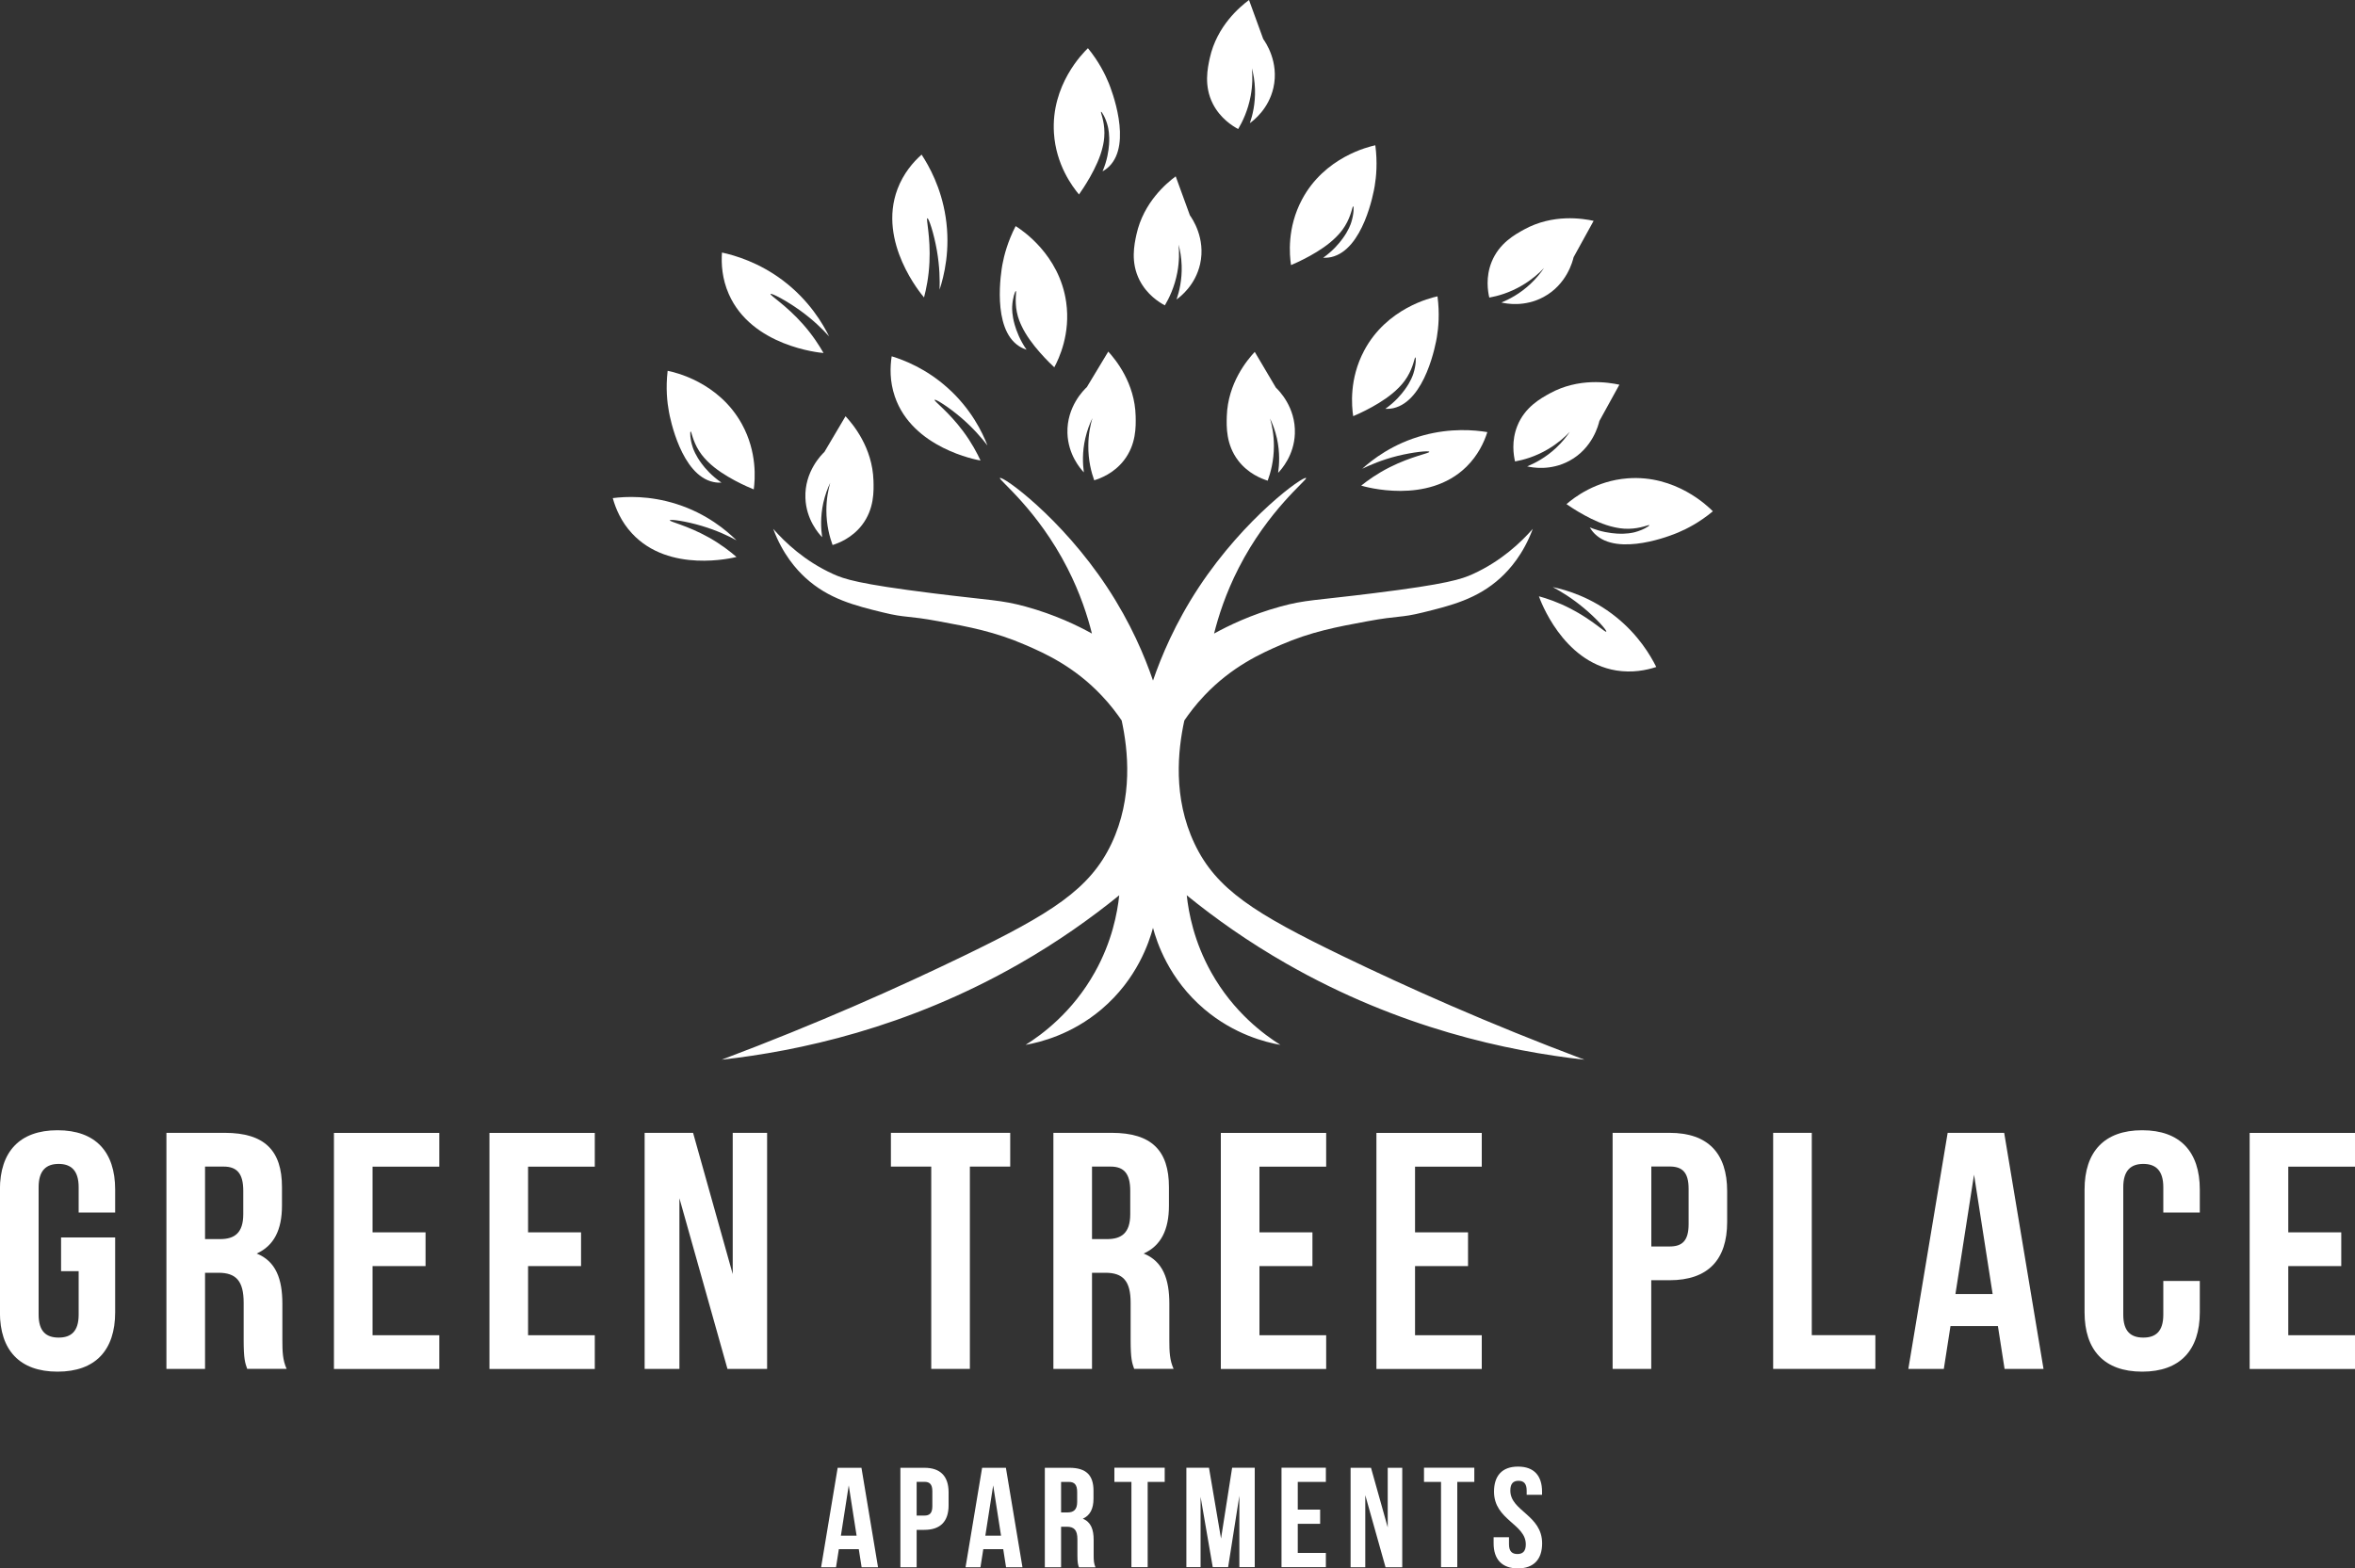<?xml version="1.0" encoding="UTF-8"?>
<svg id="logos" xmlns="http://www.w3.org/2000/svg" viewBox="0 0 300 199.84">
  <rect x="0" y="0" width="300" height="199.84" fill="#333333" stroke="none"/>
  <defs>
    <style>
      .cls-1 {
        fill: #fff;
      }
    </style>
  </defs>
  <g>
    <path class="cls-1" d="M7.78,157.68h6.89v9.54c0,4.81-2.5,7.56-7.34,7.56s-7.34-2.75-7.34-7.56v-15.64c0-4.81,2.5-7.56,7.34-7.56s7.34,2.75,7.34,7.56v2.92h-4.65v-3.22c0-2.15-.98-2.97-2.55-2.97s-2.55.82-2.55,2.97v16.24c0,2.15.98,2.92,2.55,2.92s2.55-.77,2.55-2.92v-5.54h-2.24v-4.3Z"/>
    <path class="cls-1" d="M31.49,174.43c-.27-.77-.45-1.25-.45-3.7v-4.73c0-2.79-.98-3.82-3.22-3.82h-1.7v12.25h-4.92v-30.08h7.43c5.1,0,7.29,2.28,7.29,6.92v2.36c0,3.09-1.03,5.11-3.22,6.1,2.46.99,3.27,3.27,3.27,6.4v4.64c0,1.46.04,2.54.54,3.65h-5.01ZM26.12,148.65v9.24h1.92c1.83,0,2.95-.77,2.95-3.18v-2.97c0-2.15-.76-3.09-2.5-3.09h-2.37Z"/>
    <path class="cls-1" d="M47.46,157.03h6.75v4.3h-6.75v8.81h8.5v4.3h-13.42v-30.08h13.42v4.3h-8.5v8.38Z"/>
    <path class="cls-1" d="M67.27,157.03h6.75v4.3h-6.75v8.81h8.5v4.3h-13.42v-30.08h13.42v4.3h-8.5v8.38Z"/>
    <path class="cls-1" d="M86.55,152.65v21.78h-4.43v-30.08h6.17l5.05,18v-18h4.38v30.08h-5.05l-6.13-21.78Z"/>
    <path class="cls-1" d="M113.48,144.35h15.21v4.3h-5.14v25.78h-4.92v-25.78h-5.14v-4.3Z"/>
    <path class="cls-1" d="M144.48,174.43c-.27-.77-.45-1.25-.45-3.7v-4.73c0-2.79-.98-3.82-3.22-3.82h-1.7v12.25h-4.92v-30.08h7.43c5.1,0,7.29,2.28,7.29,6.92v2.36c0,3.09-1.03,5.11-3.22,6.1,2.46.99,3.27,3.27,3.27,6.4v4.64c0,1.46.04,2.54.54,3.65h-5.01ZM139.11,148.65v9.24h1.92c1.83,0,2.95-.77,2.95-3.18v-2.97c0-2.15-.76-3.09-2.5-3.09h-2.37Z"/>
    <path class="cls-1" d="M160.44,157.03h6.75v4.3h-6.75v8.81h8.5v4.3h-13.42v-30.08h13.42v4.3h-8.5v8.38Z"/>
    <path class="cls-1" d="M180.26,157.03h6.75v4.3h-6.75v8.81h8.5v4.3h-13.42v-30.08h13.42v4.3h-8.5v8.38Z"/>
    <path class="cls-1" d="M220.02,151.79v3.91c0,4.81-2.42,7.43-7.34,7.43h-2.33v11.3h-4.92v-30.08h7.25c4.92,0,7.34,2.62,7.34,7.43ZM210.36,148.65v10.18h2.33c1.57,0,2.42-.69,2.42-2.84v-4.51c0-2.15-.85-2.84-2.42-2.84h-2.33Z"/>
    <path class="cls-1" d="M225.88,144.35h4.92v25.78h8.1v4.3h-13.02v-30.08Z"/>
    <path class="cls-1" d="M260.33,174.43h-4.97l-.85-5.46h-6.04l-.85,5.46h-4.52l5.01-30.08h7.2l5.01,30.08ZM249.1,164.89h4.74l-2.37-15.21-2.37,15.21Z"/>
    <path class="cls-1" d="M280.23,163.22v4c0,4.81-2.5,7.56-7.34,7.56s-7.34-2.75-7.34-7.56v-15.64c0-4.81,2.5-7.56,7.34-7.56s7.34,2.75,7.34,7.56v2.92h-4.65v-3.22c0-2.15-.98-2.97-2.55-2.97s-2.55.82-2.55,2.97v16.24c0,2.15.98,2.92,2.55,2.92s2.55-.77,2.55-2.92v-4.3h4.65Z"/>
    <path class="cls-1" d="M291.5,157.03h6.75v4.3h-6.75v8.81h8.5v4.3h-13.42v-30.08h13.42v4.3h-8.5v8.38Z"/>
  </g>
  <g>
    <path class="cls-1" d="M111.85,199.7h-2.09l-.36-2.3h-2.54l-.36,2.3h-1.9l2.11-12.67h3.03l2.11,12.67ZM107.12,195.68h2l-1-6.41-1,6.41Z"/>
    <path class="cls-1" d="M120.84,190.16v1.65c0,2.03-1.02,3.13-3.09,3.13h-.98v4.76h-2.07v-12.67h3.05c2.07,0,3.09,1.1,3.09,3.13ZM116.77,188.83v4.29h.98c.66,0,1.02-.29,1.02-1.2v-1.9c0-.91-.36-1.2-1.02-1.2h-.98Z"/>
    <path class="cls-1" d="M130.25,199.7h-2.09l-.36-2.3h-2.54l-.36,2.3h-1.9l2.11-12.67h3.03l2.11,12.67ZM125.52,195.68h2l-1-6.41-1,6.41Z"/>
    <path class="cls-1" d="M137.44,199.7c-.11-.33-.19-.53-.19-1.56v-1.99c0-1.18-.41-1.61-1.36-1.61h-.72v5.16h-2.07v-12.67h3.13c2.15,0,3.07.96,3.07,2.92v1c0,1.3-.43,2.15-1.36,2.57,1.04.42,1.38,1.38,1.38,2.7v1.95c0,.62.02,1.07.23,1.54h-2.11ZM135.17,188.83v3.89h.81c.77,0,1.24-.33,1.24-1.34v-1.25c0-.91-.32-1.3-1.06-1.3h-1Z"/>
    <path class="cls-1" d="M141.96,187.02h6.41v1.81h-2.17v10.86h-2.07v-10.86h-2.17v-1.81Z"/>
    <path class="cls-1" d="M155.55,196.02l1.41-9h2.88v12.67h-1.96v-9.09l-1.43,9.09h-1.96l-1.55-8.96v8.96h-1.81v-12.67h2.88l1.53,9Z"/>
    <path class="cls-1" d="M165.32,192.36h2.85v1.81h-2.85v3.71h3.58v1.81h-5.65v-12.67h5.65v1.81h-3.58v3.53Z"/>
    <path class="cls-1" d="M173.92,190.52v9.18h-1.87v-12.67h2.6l2.13,7.59v-7.59h1.85v12.67h-2.13l-2.58-9.18Z"/>
    <path class="cls-1" d="M181.4,187.02h6.41v1.81h-2.17v10.86h-2.07v-10.86h-2.17v-1.81Z"/>
    <path class="cls-1" d="M193.39,186.88c2.02,0,3.05,1.16,3.05,3.19v.4h-1.96v-.53c0-.91-.38-1.25-1.04-1.25s-1.04.34-1.04,1.25c0,2.61,4.05,3.1,4.05,6.72,0,2.03-1.06,3.19-3.09,3.19s-3.09-1.16-3.09-3.19v-.78h1.96v.91c0,.9.41,1.23,1.07,1.23s1.07-.33,1.07-1.23c0-2.61-4.05-3.1-4.05-6.72,0-2.03,1.04-3.19,3.05-3.19Z"/>
  </g>
  <g>
    <path class="cls-1" d="M199.54,64.23c.57.4,3.48,2.38,6.07,2.94.41.09,1.02.22,1.83.21,1.57-.02,2.63-.56,2.67-.46.04.09-.79.61-1.84.89-.26.07-1.05.26-2.32.18-.79-.05-2.01-.21-3.43-.79.12.21.32.51.63.82,2.97,2.96,9.87.16,10.61-.16,1.12-.47,2.72-1.28,4.44-2.71-.62-.63-4.74-4.67-10.86-4.2-4.06.31-6.81,2.44-7.79,3.29Z"/>
    <path class="cls-1" d="M172.38,53.03c.64-.27,3.87-1.67,5.73-3.56.3-.3.73-.74,1.15-1.43.82-1.34.93-2.53,1.04-2.5.1.02.09.99-.24,2.03-.08.26-.34,1.03-1.09,2.06-.46.64-1.25,1.58-2.5,2.47.24,0,.6,0,1.03-.09,4.09-.93,5.41-8.26,5.54-9.05.2-1.2.37-2.99.08-5.2-.86.19-6.48,1.51-9.35,6.93-1.91,3.6-1.58,7.06-1.39,8.34Z"/>
    <path class="cls-1" d="M164.46,33.78c.64-.27,3.87-1.67,5.73-3.56.3-.3.73-.74,1.15-1.43.82-1.34.93-2.53,1.04-2.5.1.02.09.99-.24,2.03-.08.26-.34,1.03-1.09,2.06-.46.64-1.25,1.58-2.5,2.47.24,0,.6,0,1.03-.09,4.09-.93,5.41-8.26,5.54-9.05.2-1.2.37-2.99.08-5.2-.86.19-6.48,1.51-9.35,6.93-1.91,3.6-1.58,7.06-1.39,8.34Z"/>
    <path class="cls-1" d="M137.45,24.78c.4-.57,2.42-3.46,3.01-6.03.1-.41.23-1.01.23-1.83,0-1.57-.53-2.64-.43-2.68.09-.03.6.79.86,1.85.06.26.25,1.06.16,2.33-.06.79-.23,2.01-.83,3.42.21-.12.52-.32.83-.62,3-2.94.27-9.86-.03-10.61-.46-1.12-1.25-2.74-2.66-4.47-.63.61-4.72,4.68-4.33,10.81.26,4.07,2.36,6.83,3.19,7.83Z"/>
    <path class="cls-1" d="M134.32,46.82c-.51-.48-3.07-2.89-4.18-5.29-.18-.38-.44-.95-.6-1.74-.31-1.53-.02-2.69-.13-2.71-.1-.01-.42.9-.47,1.99-.01.27-.03,1.08.32,2.31.22.76.64,1.92,1.51,3.18-.23-.07-.57-.2-.94-.44-3.53-2.26-2.28-9.6-2.14-10.39.22-1.19.67-2.93,1.69-4.92.75.47,5.58,3.62,6.44,9.7.57,4.03-.91,7.17-1.53,8.32Z"/>
    <path class="cls-1" d="M96.02,62.36c-.65-.26-3.89-1.62-5.78-3.47-.3-.3-.74-.73-1.18-1.42-.84-1.32-.97-2.51-1.08-2.49-.1.02-.08.99.27,2.03.08.25.36,1.02,1.12,2.05.47.64,1.28,1.57,2.54,2.44-.24.01-.6.01-1.03-.08-4.11-.87-5.53-8.17-5.67-8.97-.22-1.19-.42-2.98-.16-5.2.86.17,6.5,1.41,9.46,6.79,1.96,3.57,1.68,7.03,1.51,8.32Z"/>
    <path class="cls-1" d="M93.81,68.84c-1.23-1.21-3.76-3.39-7.64-4.62-3.46-1.1-6.45-.96-8.11-.75.37,1.34,1.07,3.02,2.46,4.51,4.73,5.1,12.86,3.1,13.3,2.99-.77-.67-1.96-1.61-3.55-2.5-2.72-1.52-4.99-1.99-4.94-2.17.04-.17,2.02.1,4.06.71,1.92.57,3.43,1.29,4.43,1.84Z"/>
    <path class="cls-1" d="M125.78,56.74c-.62-1.61-2.05-4.63-5.09-7.34-2.71-2.42-5.49-3.51-7.1-4-.21,1.37-.26,3.19.4,5.12,2.24,6.59,10.47,8.09,10.92,8.16-.43-.92-1.13-2.27-2.22-3.73-1.86-2.5-3.74-3.85-3.63-4,.11-.14,1.8.92,3.41,2.3,1.52,1.31,2.6,2.58,3.3,3.49Z"/>
    <path class="cls-1" d="M119.69,36.91c.56-1.71,1.42-5.08.77-9.28-.58-3.75-2.1-6.46-3.06-7.93-1.08.96-2.32,2.4-3.07,4.39-2.56,6.79,3.07,13.45,3.38,13.81.27-1.03.6-2.57.69-4.47.16-3.25-.46-5.58-.27-5.62.18-.04.84,1.93,1.22,4.12.36,2.06.38,3.8.34,4.99Z"/>
    <path class="cls-1" d="M105.63,42.89c-.79-1.61-2.54-4.63-5.93-7.18-3.03-2.27-6.02-3.16-7.73-3.53-.1,1.45.01,3.34.87,5.29,2.91,6.65,11.59,7.48,12.07,7.51-.53-.92-1.37-2.26-2.63-3.68-2.15-2.43-4.23-3.67-4.12-3.84.1-.15,1.95.8,3.75,2.09,1.7,1.22,2.93,2.45,3.73,3.34Z"/>
    <path class="cls-1" d="M173.5,59.76c1.28-1.16,3.9-3.23,7.83-4.29,3.51-.95,6.48-.68,8.14-.41-.42,1.32-1.2,2.97-2.65,4.4-4.95,4.89-12.98,2.55-13.42,2.42.8-.64,2.02-1.53,3.65-2.35,2.78-1.4,5.07-1.77,5.03-1.96-.04-.17-2.02.02-4.08.53-1.95.49-3.48,1.15-4.51,1.65Z"/>
    <path class="cls-1" d="M197.82,74.81c1.69.36,4.9,1.27,8.07,3.83,2.83,2.28,4.35,4.85,5.1,6.35-1.32.43-3.11.77-5.12.44-6.86-1.14-9.68-9.02-9.83-9.45.98.27,2.42.74,4.04,1.58,2.77,1.43,4.41,3.07,4.54,2.93.12-.13-1.2-1.63-2.83-2.99-1.54-1.29-2.97-2.15-3.98-2.69Z"/>
    <path class="cls-1" d="M138.06,60.18c-.43-.46-2-2.25-2.08-5-.1-3.37,2.11-5.52,2.47-5.85.91-1.51,1.82-3.02,2.73-4.53.96,1.05,3.39,4.02,3.49,8.23.03,1.33.08,3.61-1.51,5.65-1.28,1.64-2.98,2.28-3.77,2.52-.36-.99-.77-2.53-.75-4.43.01-1.43.26-2.62.52-3.49-.33.67-.66,1.53-.9,2.55-.41,1.78-.33,3.32-.19,4.36Z"/>
    <path class="cls-1" d="M149.88,38.16c.51-.37,2.39-1.82,3-4.51.74-3.29-1.02-5.82-1.3-6.21-.6-1.66-1.21-3.31-1.81-4.97-1.14.85-4.1,3.3-5,7.41-.28,1.3-.77,3.53.4,5.83.95,1.85,2.49,2.81,3.22,3.2.54-.91,1.24-2.34,1.59-4.21.26-1.4.24-2.62.16-3.53.19.72.36,1.63.39,2.67.06,1.83-.31,3.33-.65,4.32Z"/>
    <path class="cls-1" d="M159.22,15.69c.51-.37,2.39-1.82,3-4.51.74-3.29-1.02-5.82-1.3-6.21-.6-1.66-1.21-3.31-1.81-4.97-1.14.85-4.1,3.3-5,7.41-.28,1.3-.77,3.53.4,5.83.95,1.85,2.49,2.81,3.22,3.2.54-.91,1.24-2.34,1.59-4.21.26-1.4.24-2.62.16-3.53.19.72.36,1.63.39,2.67.06,1.83-.31,3.33-.65,4.32Z"/>
    <path class="cls-1" d="M191.27,38.55c.61.14,2.95.6,5.37-.71,2.97-1.6,3.71-4.6,3.82-5.07.85-1.54,1.7-3.09,2.55-4.63-1.39-.3-5.18-.92-8.87,1.11-1.16.64-3.17,1.74-4.13,4.14-.77,1.93-.48,3.72-.29,4.53,1.04-.19,2.58-.6,4.21-1.57,1.23-.73,2.14-1.54,2.76-2.2-.42.62-.99,1.34-1.75,2.05-1.34,1.25-2.71,1.95-3.68,2.35Z"/>
    <path class="cls-1" d="M194.55,59.43c.61.14,2.95.6,5.37-.71,2.97-1.6,3.71-4.6,3.82-5.07.85-1.54,1.7-3.09,2.55-4.63-1.39-.3-5.18-.92-8.87,1.11-1.16.64-3.17,1.74-4.13,4.14-.77,1.93-.48,3.72-.29,4.53,1.04-.19,2.58-.6,4.21-1.57,1.23-.73,2.14-1.54,2.76-2.2-.42.62-.99,1.34-1.75,2.05-1.34,1.25-2.71,1.95-3.68,2.35Z"/>
    <path class="cls-1" d="M162.83,60.24c.43-.45,2.02-2.23,2.12-4.98.13-3.37-2.07-5.54-2.42-5.87-.9-1.52-1.79-3.03-2.69-4.55-.97,1.04-3.43,3.99-3.56,8.2-.04,1.33-.11,3.61,1.46,5.66,1.27,1.65,2.96,2.3,3.75,2.55.36-.99.79-2.52.79-4.43,0-1.43-.24-2.62-.49-3.5.32.68.65,1.53.88,2.55.39,1.79.3,3.33.15,4.37Z"/>
    <path class="cls-1" d="M104.72,68.44c-.43-.45-2.02-2.23-2.12-4.98-.13-3.37,2.07-5.54,2.42-5.87.9-1.52,1.79-3.03,2.69-4.55.97,1.04,3.43,3.99,3.56,8.2.04,1.33.11,3.61-1.46,5.66-1.27,1.65-2.96,2.3-3.75,2.55-.36-.99-.79-2.52-.79-4.43,0-1.43.24-2.62.49-3.5-.32.68-.65,1.53-.88,2.55-.39,1.79-.3,3.33-.15,4.37Z"/>
    <path class="cls-1" d="M201.83,135.03c-12.3-4.63-22.63-9.26-30.8-13.21-11.15-5.4-16.11-8.48-18.87-14.34-2.77-5.86-2.11-11.89-1.29-15.67.57-.84,1.41-1.98,2.57-3.2,3.51-3.7,7.26-5.37,9.67-6.42,3.91-1.7,7.2-2.31,11.04-3.02,4.16-.77,4.15-.4,7.12-1.13,3.56-.88,6.94-1.71,9.9-4.43,1.11-1.02,2.88-2.96,4.09-6.22-1.52,1.73-4.01,4.1-7.62,5.75-1.43.65-3.22,1.28-12.67,2.45-7.45.93-8.71.83-11.86,1.7-3.76,1.03-6.65,2.45-8.45,3.44.54-2.16,1.47-5.1,3.13-8.35,3.8-7.44,8.8-11.27,8.59-11.47-.32-.32-7.77,5-13.65,13.9-3.02,4.58-4.8,8.85-5.85,11.91h0c-1.05-3.07-2.83-7.34-5.85-11.91-5.88-8.91-13.33-14.22-13.65-13.9-.21.21,4.79,4.03,8.59,11.47,1.66,3.24,2.59,6.19,3.13,8.35-1.8-1-4.69-2.41-8.45-3.44-3.15-.86-4.41-.77-11.86-1.7-9.45-1.18-11.24-1.8-12.67-2.45-3.62-1.65-6.1-4.02-7.62-5.75,1.21,3.26,2.98,5.2,4.09,6.22,2.96,2.72,6.34,3.56,9.9,4.43,2.97.73,2.97.36,7.12,1.13,3.84.71,7.13,1.32,11.04,3.02,2.41,1.04,6.17,2.72,9.67,6.42,1.16,1.22,2,2.36,2.57,3.2.82,3.78,1.47,9.81-1.29,15.67-2.77,5.86-7.72,8.94-18.87,14.34-8.16,3.95-18.49,8.58-30.8,13.21,9.75-1.09,23.58-4.01,37.92-12.22,4.9-2.8,9.13-5.81,12.73-8.73-.24,2.24-.92,5.9-3.11,9.81-2.86,5.12-6.78,7.97-8.82,9.25,1.87-.33,5.86-1.31,9.67-4.53,4.55-3.85,6.07-8.58,6.56-10.38h0c.48,1.8,2.01,6.53,6.56,10.38,3.81,3.22,7.8,4.2,9.67,4.53-2.04-1.28-5.96-4.13-8.82-9.25-2.19-3.92-2.87-7.57-3.11-9.81,3.6,2.93,7.83,5.93,12.73,8.73,14.34,8.2,28.17,11.13,37.92,12.22Z"/>
  </g>
</svg>